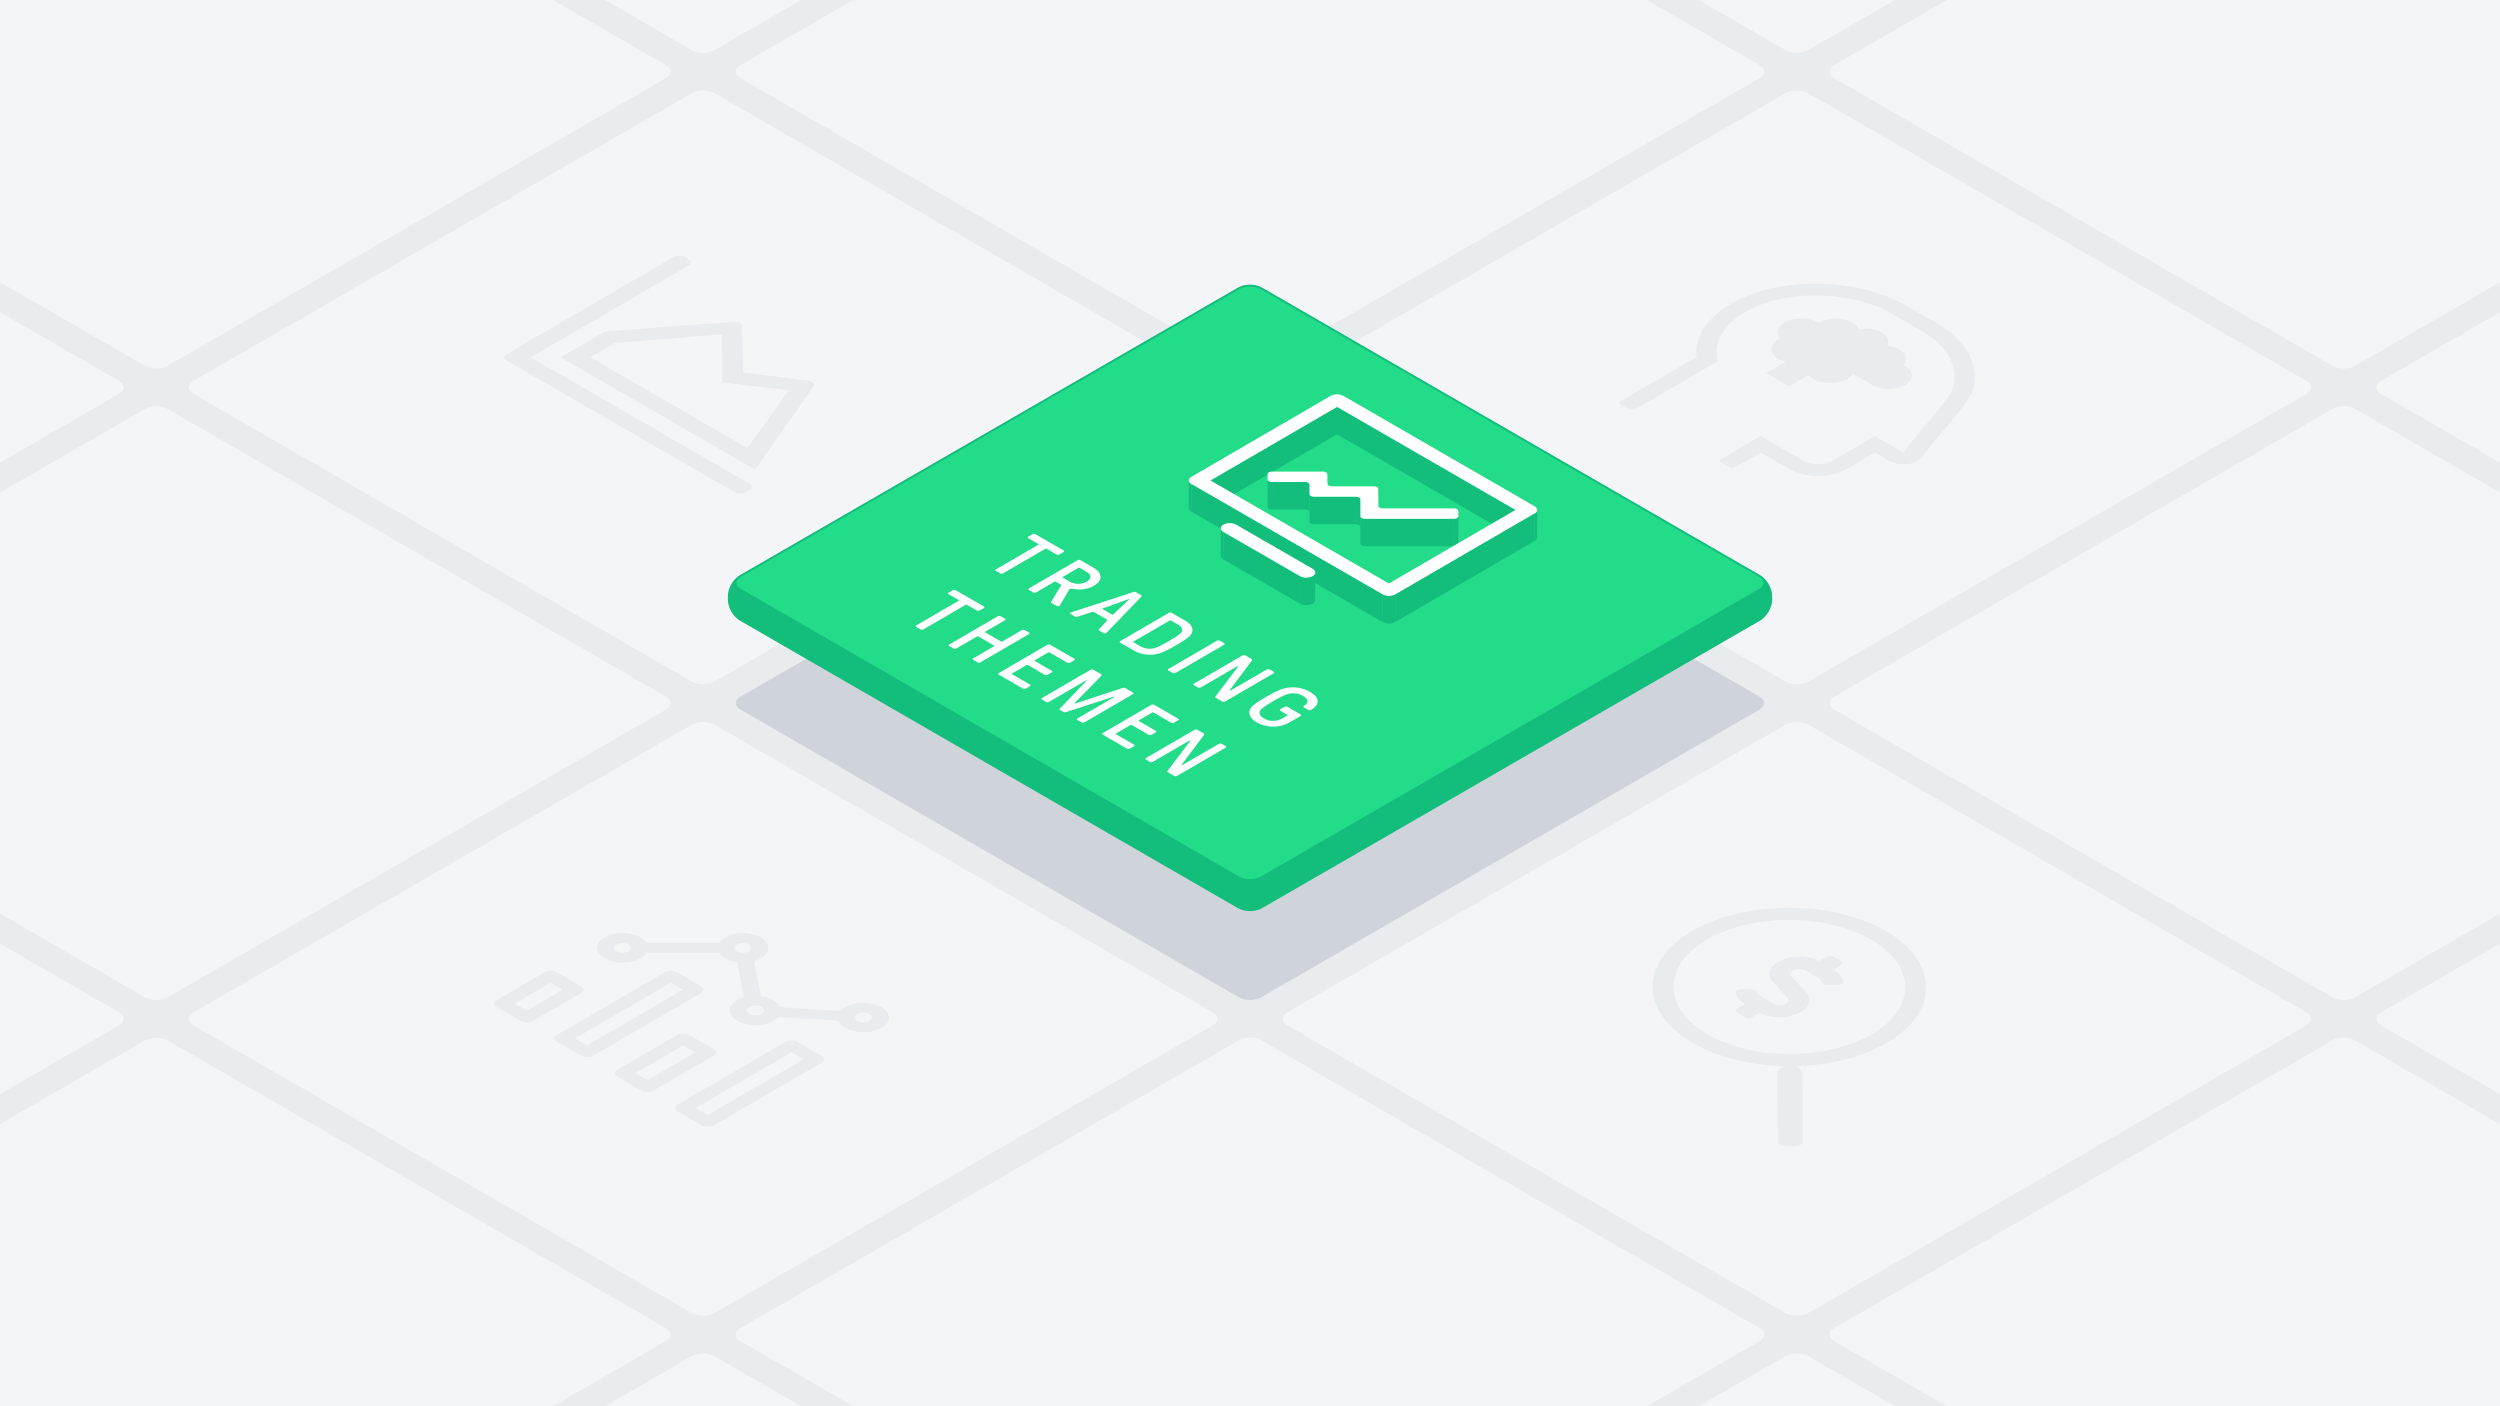<svg xmlns="http://www.w3.org/2000/svg" viewBox="0 0 1920 1080"><defs><style>.cls-1{fill:#e9ecef;}.cls-2{fill:#f4f5f7;}.cls-3{fill:#ced4da;}.cls-4{fill:#13bd7c;}.cls-5,.cls-7{fill:none;stroke:#13bd7c;stroke-miterlimit:10;}.cls-5{stroke-width:2px;}.cls-6{fill:#22dc8a;}.cls-8{isolation:isolate;}.cls-9{fill:#fff;}</style></defs><g id="Background"><rect class="cls-1" x="-20" y="-20" width="1960" height="1120"/></g><g id="_L_Tile_Grid" data-name="[L] Tile Grid"><path class="cls-2" d="M951.34,765.94c4.763,2.75,12.557,2.75,17.32,0L1351.34,545c4.763-2.75,4.763-7.25,0-10L968.66,314.06c-4.763-2.75-12.557-2.75-17.32,0L568.66,535c-4.763,2.75-4.763,7.25,0,10Z"/><path class="cls-2" d="M531.34,523.453c4.763,2.75,12.557,2.75,17.32,0l382.68-220.94c4.763-2.75,4.763-7.25,0-10L548.66,71.573c-4.763-2.75-12.557-2.75-17.32,0L148.66,292.513c-4.763,2.75-4.763,7.25,0,10Z"/><path class="cls-2" d="M111.34,280.966c4.763,2.75,12.557,2.75,17.32,0L511.34,60.025c4.763-2.75,4.763-7.25,0-10L128.66-170.914c-4.763-2.75-12.557-2.75-17.32,0L-271.34,50.026c-4.763,2.75-4.763,7.25,0,10Z"/><path class="cls-2" d="M1371.34,1008.427c4.763,2.75,12.557,2.75,17.32,0l382.68-220.94c4.763-2.75,4.763-7.25,0-10l-382.68-220.94c-4.763-2.75-12.557-2.75-17.32,0L988.66,777.487c-4.763,2.75-4.763,7.25,0,10Z"/><path class="cls-2" d="M1791.34,1250.915c4.763,2.75,12.557,2.75,17.32,0l382.68-220.941c4.763-2.75,4.763-7.25,0-10l-382.68-220.94c-4.763-2.75-12.557-2.75-17.32,0l-382.68,220.941c-4.763,2.75-4.763,7.25,0,10Z"/><path class="cls-2" d="M531.34,1008.428c4.763,2.75,12.557,2.75,17.32,0L931.34,787.487c4.763-2.75,4.763-7.25,0-10L548.66,556.547c-4.763-2.75-12.557-2.75-17.32,0L148.66,777.488c-4.763,2.75-4.763,7.25,0,10Z"/><path class="cls-2" d="M111.34,765.941c4.763,2.75,12.557,2.75,17.32,0L511.34,545c4.763-2.75,4.763-7.25,0-10L128.66,314.06c-4.763-2.75-12.557-2.75-17.32,0L-271.34,535c-4.763,2.75-4.763,7.25,0,10Z"/><path class="cls-2" d="M-308.66,523.453c4.763,2.75,12.557,2.75,17.32,0L91.34,302.513c4.763-2.75,4.763-7.25,0-10L-291.34,71.573c-4.763-2.75-12.557-2.75-17.32,0l-382.68,220.94c-4.763,2.75-4.763,7.25,0,10Z"/><path class="cls-2" d="M951.34,1250.915c4.763,2.75,12.557,2.75,17.32,0l382.68-220.941c4.763-2.75,4.763-7.25,0-10L968.66,799.035c-4.763-2.75-12.557-2.75-17.32,0l-382.68,220.94c-4.763,2.75-4.763,7.25,0,10Z"/><path class="cls-2" d="M1371.34,1493.4c4.763,2.75,12.557,2.75,17.32,0l382.68-220.94c4.763-2.75,4.763-7.25,0-10l-382.68-220.94c-4.763-2.75-12.557-2.75-17.32,0l-382.68,220.94c-4.763,2.75-4.763,7.25,0,10Z"/><path class="cls-2" d="M111.34,1250.915c4.763,2.75,12.557,2.75,17.32,0l382.68-220.94c4.763-2.75,4.763-7.25,0-10L128.66,799.035c-4.763-2.75-12.557-2.75-17.32,0l-382.68,220.94c-4.763,2.75-4.763,7.25,0,10Z"/><path class="cls-2" d="M-308.66,1008.428c4.763,2.75,12.557,2.75,17.32,0L91.34,787.488c4.763-2.75,4.763-7.25,0-10l-382.68-220.94c-4.763-2.75-12.557-2.75-17.32,0l-382.68,220.94c-4.763,2.75-4.763,7.25,0,10Z"/><path class="cls-2" d="M531.34,1493.4c4.763,2.75,12.557,2.75,17.32,0l382.68-220.941c4.763-2.75,4.763-7.25,0-10l-382.68-220.94c-4.763-2.75-12.557-2.75-17.32,0l-382.68,220.94c-4.763,2.75-4.763,7.25,0,10Z"/><path class="cls-2" d="M1371.34,523.453c4.763,2.75,12.557,2.75,17.32,0l382.68-220.94c4.763-2.75,4.763-7.25,0-10L1388.66,71.573c-4.763-2.75-12.557-2.75-17.32,0L988.66,292.513c-4.763,2.75-4.763,7.25,0,10Z"/><path class="cls-2" d="M951.34,280.966c4.763,2.75,12.557,2.75,17.32,0L1351.34,60.025c4.763-2.75,4.763-7.25,0-10L968.66-170.914c-4.763-2.75-12.557-2.75-17.32,0L568.66,50.026c-4.763,2.75-4.763,7.25,0,10Z"/><path class="cls-2" d="M531.34,38.479c4.763,2.75,12.557,2.75,17.32,0L931.34-182.462c4.763-2.75,4.763-7.25,0-10L548.66-413.4c-4.763-2.75-12.557-2.75-17.32,0L148.66-192.461c-4.763,2.75-4.763,7.25,0,10Z"/><path class="cls-2" d="M1791.34,765.94c4.763,2.75,12.557,2.75,17.32,0L2191.34,545c4.763-2.75,4.763-7.25,0-10L1808.66,314.06c-4.763-2.75-12.557-2.75-17.32,0L1408.66,535c-4.763,2.75-4.763,7.25,0,10Z"/><path class="cls-2" d="M2211.34,1008.428c4.763,2.75,12.557,2.75,17.32,0l382.68-220.941c4.763-2.75,4.763-7.25,0-10l-382.68-220.94c-4.763-2.75-12.557-2.75-17.32,0l-382.68,220.94c-4.763,2.75-4.763,7.25,0,10Z"/><path class="cls-2" d="M1791.34,280.966c4.763,2.75,12.557,2.75,17.32,0L2191.34,60.025c4.763-2.75,4.763-7.25,0-10L1808.66-170.914c-4.763-2.75-12.557-2.75-17.32,0L1408.66,50.026c-4.763,2.75-4.763,7.25,0,10Z"/><path class="cls-2" d="M1371.34,38.479c4.763,2.75,12.557,2.75,17.32,0l382.68-220.941c4.763-2.75,4.763-7.25,0-10L1388.66-413.4c-4.763-2.75-12.557-2.75-17.32,0L988.66-192.461c-4.763,2.75-4.763,7.25,0,10Z"/><path class="cls-2" d="M2211.34,523.453c4.763,2.75,12.557,2.75,17.32,0l382.68-220.94c4.763-2.75,4.763-7.25,0-10L2228.66,71.573c-4.763-2.75-12.557-2.75-17.32,0l-382.68,220.94c-4.763,2.75-4.763,7.25,0,10Z"/></g><g id="_L_Central_Tile" data-name="[L] Central Tile"><path class="cls-3" d="M951.34,765.94c4.763,2.75,12.557,2.75,17.32,0L1351.34,545c4.763-2.75,4.763-7.25,0-10L968.66,314.06c-4.763-2.75-12.557-2.75-17.32,0L568.66,535c-4.763,2.75-4.763,7.25,0,10Z"/><path class="cls-4" d="M951.34,696.658c4.763,2.75,12.557,2.75,17.32,0l382.68-220.94c4.763-2.75,8.66-9.5,8.66-15v-3.094c0-5.5-3.9-12.25-8.66-15L968.66,221.684c-4.763-2.75-12.557-2.75-17.32,0L568.66,442.624c-4.763,2.75-8.66,9.5-8.66,15v3.094c0,5.5,3.9,12.25,8.66,15Z"/><path class="cls-5" d="M951.34,696.658c4.763,2.75,12.557,2.75,17.32,0l382.68-220.94c4.763-2.75,8.66-9.5,8.66-15v-3.094c0-5.5-3.9-12.25-8.66-15L968.66,221.684c-4.763-2.75-12.557-2.75-17.32,0L568.66,442.624c-4.763,2.75-8.66,9.5-8.66,15v3.094c0,5.5,3.9,12.25,8.66,15Z"/><path class="cls-6" d="M951.34,673.564c4.763,2.75,12.557,2.75,17.32,0l382.68-220.94c4.763-2.75,4.763-7.25,0-10L968.66,221.684c-4.763-2.75-12.557-2.75-17.32,0L568.66,442.624c-4.763,2.75-4.763,7.25,0,10Z"/><path class="cls-7" d="M951.34,673.564c4.763,2.75,12.557,2.75,17.32,0l382.68-220.94c4.763-2.75,4.763-7.25,0-10L968.66,221.684c-4.763-2.75-12.557-2.75-17.32,0L568.66,442.624c-4.763,2.75-4.763,7.25,0,10Z"/></g><g id="Icon"><path class="cls-1" d="M630.989,810.847c2.56,1.478,2.574,3.874.03,5.352L548.2,864.33a10.182,10.182,0,0,1-9.24,0l-18.522-10.693c-2.56-1.478-2.574-3.875-.03-5.353l82.822-48.131a10.184,10.184,0,0,1,9.241,0Zm-87.458,45.462,73.625-42.786-9.264-5.349L534.267,850.96l9.264,5.349"/><path class="cls-1" d="M547.859,805.5c2.56,1.478,2.58,3.87.036,5.349l-46.013,26.74a10.184,10.184,0,0,1-9.241,0l-18.528-10.7c-2.554-1.474-2.567-3.87-.024-5.348l46.014-26.74a10.161,10.161,0,0,1,9.227,0Zm-50.642,24.067,36.815-21.395-9.264-5.348-36.815,21.395,9.264,5.348"/><path class="cls-1" d="M446.033,757.368c2.554,1.474,2.567,3.87.023,5.348l-36.809,21.392a10.182,10.182,0,0,1-9.234,0l-18.529-10.7c-2.56-1.478-2.567-3.87-.023-5.348l36.809-21.392a10.169,10.169,0,0,1,9.234,0Zm-41.451,18.719,27.611-16.047-9.264-5.348-27.612,16.046,9.265,5.349"/><path class="cls-1" d="M538.36,757.368c2.56,1.478,2.567,3.87.024,5.348l-82.823,48.131a10.166,10.166,0,0,1-9.234,0l-18.528-10.7c-2.56-1.478-2.567-3.871-.024-5.349L510.6,746.674a10.169,10.169,0,0,1,9.234,0ZM450.9,802.826l73.625-42.786-9.258-5.345-73.625,42.786,9.258,5.345"/><path class="cls-1" d="M644.138,784.018l-46.55-3a13.493,13.493,0,0,1-3.68,3.093c-7.624,4.43-20.027,4.427-27.7,0s-7.714-11.612-.09-16.042a23.193,23.193,0,0,1,5.321-2.146l-5.319-26.953a25.967,25.967,0,0,1-9.417-2.99,12.617,12.617,0,0,1-4.574-4.243H496.6a12.374,12.374,0,0,1-4.526,4.242c-7.619,4.428-20.022,4.431-27.7,0s-7.709-11.616-.09-16.043,20.027-4.434,27.7,0a12.634,12.634,0,0,1,4.574,4.243l55.525,0a12.476,12.476,0,0,1,4.533-4.239c7.624-4.431,20.021-4.431,27.695,0s7.715,11.612.091,16.042a22.8,22.8,0,0,1-5.315,2.142l5.319,26.954a25.959,25.959,0,0,1,9.41,2.993,11.586,11.586,0,0,1,5.2,5.441l46.556,3a13.446,13.446,0,0,1,3.674-3.089c7.625-4.431,20.028-4.427,27.7,0s7.721,11.615.1,16.046-20.035,4.431-27.709,0A11.616,11.616,0,0,1,644.138,784.018Zm-68.728-5.26a10.191,10.191,0,0,0,9.234,0c2.538-1.475,2.524-3.878-.03-5.352a10.191,10.191,0,0,0-9.234,0c-2.537,1.475-2.524,3.871.03,5.345m92.328,0a10.188,10.188,0,0,0-9.228,0c-2.537,1.474-2.524,3.878.024,5.349a10.206,10.206,0,0,0,9.24,0c2.538-1.475,2.518-3.875-.036-5.349m-194.16-48.13a10.189,10.189,0,0,0,9.227,0c2.538-1.475,2.53-3.874-.024-5.349a10.206,10.206,0,0,0-9.24,0c-2.531,1.471-2.517,3.874.037,5.349m92.327,0a10.191,10.191,0,0,0,9.234,0c2.538-1.475,2.524-3.871-.03-5.345a10.173,10.173,0,0,0-9.227,0c-2.538,1.474-2.53,3.874.023,5.348"/><path class="cls-1" d="M1476.487,350.8a10.273,10.273,0,0,1-3.483,3.126c-6.032,3.513-15.858,3.52-21.949.011l-11.007-6.355-21.878,12.714c-12.083,7.022-31.741,7.018-43.9,0l-22.021-12.714L1333.108,358.7a6.046,6.046,0,0,1-5.492,0l-5.5-3.178c-1.52-.877-1.527-2.3-.017-3.177l30.079-17.48,33.034,19.072c6.078,3.509,15.91,3.5,21.949,0l32.813-19.069L1462,347.581c3.679-5.577,9.786-12.794,16.247-20.432,8.85-10.462,19.876-23.482,21.656-29.5,4.651-15.855-4.3-32.044-24-43.424L1453.169,241.1c-30.742-17.749-80.247-19-110.334-2.805-16.9,9.094-25.878,22.095-24.486,35.458l.4,4.007L1256.032,314.2a6.048,6.048,0,0,1-5.486,0l-5.5-3.178c-1.52-.877-1.528-2.3-.018-3.177l57.831-33.608c-1.682-16.035,9.106-31.639,29.4-42.543,37.084-19.961,95.881-17.723,131.852,3.045l22.736,13.126c23.284,13.444,33.854,32.583,28.341,51.312C1511.691,311.032,1485.39,337.278,1476.487,350.8Z"/><path class="cls-1" d="M1437.559,295.451l-14.5-8.371a11.739,11.739,0,0,1-4.184,3.918c-7.25,4.214-19.042,4.217-26.34,0a12.777,12.777,0,0,1-3.524-3.056l-15.1,8.777-17.615-10.17,15.1-8.777a22.806,22.806,0,0,1-5.287-2.031c-7.3-4.214-7.33-11.044-.08-15.257.3-.174.7-.233,1.016-.391-3.421-4.033-2.462-8.976,3.3-12.323,7.25-4.213,19.042-4.217,26.339,0,7.251-4.213,19.043-4.21,26.341,0a10.6,10.6,0,0,1,4.584,4.946c6.06-.829,12.658-.062,17.408,2.68s6.095,6.562,4.69,10.078a24.463,24.463,0,0,1,8.548,2.636c5.536,3.225,6.964,8.113,3.569,12.2l.894.516c7.3,4.214,7.577,10.9.631,14.937S1444.857,299.664,1437.559,295.451Z"/><path class="cls-1" d="M624.71,297.039l-44.864,63.632L430.5,274.447l34.234-19.894,98.4-7.443a9.092,9.092,0,0,1,4.993,1.01,3.06,3.06,0,0,1,1.786,2.492l.918,35.443,49.413,6.218a8.051,8.051,0,0,1,3.072.954C624.976,294.183,625.642,295.663,624.71,297.039ZM472.233,263.5,453.4,274.447l120.447,69.54,32.06-44.3L554.7,293.766l-.2-37.02L472.233,263.5"/><path class="cls-1" d="M575.605,371.45c2.369,1.367,2.388,3.605.035,4.972l-2.855,1.659a9.5,9.5,0,0,1-8.591,0L389.005,276.936c-2.368-1.368-2.381-3.609-.028-4.977l128.4-74.616a9.51,9.51,0,0,1,8.592,0L528.84,199c2.368,1.368,2.375,3.6.021,4.973L407.593,274.448Z"/><g class="cls-8"><polygon class="cls-4" points="1026.878 312.505 1026.819 333.591 929.584 390.097 929.644 369.011 1026.878 312.505"/><polygon class="cls-4" points="973.538 368.2 973.478 389.286 973.462 385.294 973.522 364.208 973.538 368.2"/><polygon class="cls-4" points="1002.244 370.194 1002.184 391.28 976.932 391.28 976.992 370.194 1002.244 370.194"/><path class="cls-4" d="M976.992,370.194l-.06,21.086a4.947,4.947,0,0,1-2.429-.586,1.758,1.758,0,0,1-1.025-1.408l.06-21.086a1.758,1.758,0,0,0,1.025,1.408A4.947,4.947,0,0,0,976.992,370.194Z"/><path class="cls-4" d="M912.939,390.078l.06-21.087a3.449,3.449,0,0,0,2.03,2.848l-.06,21.086A3.451,3.451,0,0,1,912.939,390.078Z"/><path class="cls-4" d="M1005.7,372.188l-.06,21.087a1.758,1.758,0,0,0-1.025-1.408,4.947,4.947,0,0,0-2.429-.587l.06-21.086a4.947,4.947,0,0,1,2.429.587A1.758,1.758,0,0,1,1005.7,372.188Z"/><polygon class="cls-4" points="1005.733 379.498 1005.673 400.584 1005.638 393.275 1005.698 372.188 1005.733 379.498"/><polygon class="cls-4" points="1041.325 381.492 1041.265 402.578 1009.133 402.582 1009.193 381.496 1041.325 381.492"/><path class="cls-4" d="M1009.193,381.5l-.06,21.086a4.969,4.969,0,0,1-2.434-.59,1.757,1.757,0,0,1-1.026-1.408l.06-21.086a1.757,1.757,0,0,0,1.026,1.408A4.969,4.969,0,0,0,1009.193,381.5Z"/><path class="cls-4" d="M1044.779,383.487l-.06,21.086a1.741,1.741,0,0,0-1.021-1.4,4.973,4.973,0,0,0-2.433-.59l.06-21.086a4.973,4.973,0,0,1,2.433.59A1.743,1.743,0,0,1,1044.779,383.487Z"/><polygon class="cls-4" points="1163.899 391.614 1163.84 412.7 1026.819 333.591 1026.878 312.505 1163.899 391.614"/><path class="cls-4" d="M1180.542,391.63l-.06,21.086a3.421,3.421,0,0,1-2,2.8l.06-21.086A3.421,3.421,0,0,0,1180.542,391.63Z"/><polygon class="cls-4" points="1044.845 396.451 1044.785 417.537 1044.719 404.573 1044.779 383.487 1044.845 396.451"/><path class="cls-4" d="M1120.028,396.451l-.059,21.086c0,1.094-1.548,1.994-3.432,1.994l.06-21.086C1118.481,398.445,1120.028,397.545,1120.028,396.451Z"/><polygon class="cls-4" points="1116.597 398.445 1116.537 419.531 1048.246 419.535 1048.306 398.449 1116.597 398.445"/><path class="cls-4" d="M1048.306,398.449l-.06,21.086a4.98,4.98,0,0,1-2.434-.59,1.76,1.76,0,0,1-1.027-1.408l.06-21.086a1.758,1.758,0,0,0,1.026,1.408A4.987,4.987,0,0,0,1048.306,398.449Z"/><path class="cls-9" d="M1178.514,388.787c2.694,1.555,2.7,4.1.032,5.647l-106.959,62.157a10.776,10.776,0,0,1-9.755,0l-146.8-84.756c-2.694-1.556-2.708-4.1-.032-5.655l106.959-62.157a10.794,10.794,0,0,1,9.756,0ZM1066.665,448.12l97.234-56.506-137.021-79.109-97.234,56.506,137.021,79.109"/><path class="cls-9" d="M1118.985,391.051a1.747,1.747,0,0,1,1.021,1.411l.022,3.989c0,1.094-1.547,1.994-3.431,1.994l-68.291,0a4.987,4.987,0,0,1-2.435-.59,1.758,1.758,0,0,1-1.026-1.408l-.066-12.964a1.743,1.743,0,0,0-1.021-1.405,4.973,4.973,0,0,0-2.433-.59l-32.132,0a4.969,4.969,0,0,1-2.434-.59,1.757,1.757,0,0,1-1.026-1.408l-.035-7.31a1.758,1.758,0,0,0-1.025-1.407,4.947,4.947,0,0,0-2.429-.587H976.992a4.947,4.947,0,0,1-2.429-.586,1.758,1.758,0,0,1-1.025-1.408l-.016-3.992c-.013-1.1,1.541-2,3.431-1.994h39.024a4.94,4.94,0,0,1,2.428.586,1.757,1.757,0,0,1,1.026,1.408l.035,7.31a1.758,1.758,0,0,0,1.026,1.408,4.969,4.969,0,0,0,2.434.589l32.131,0a4.966,4.966,0,0,1,2.434.589,1.745,1.745,0,0,1,1.021,1.4l.072,12.961a1.749,1.749,0,0,0,1.022,1.41,4.959,4.959,0,0,0,2.439.587h54.5A4.974,4.974,0,0,1,1118.985,391.051Z"/><polygon class="cls-4" points="1178.546 394.434 1178.486 415.52 1071.528 477.677 1071.587 456.591 1178.546 394.434"/><polygon class="cls-4" points="1061.832 456.595 1061.772 477.681 914.969 392.925 915.029 371.839 1061.832 456.595"/><path class="cls-4" d="M1071.587,456.591l-.059,21.086a10.778,10.778,0,0,1-9.756,0l.06-21.086A10.776,10.776,0,0,0,1071.587,456.591Z"/></g><g class="cls-8"><path class="cls-4" d="M937.538,426.8l.06-21.086a3.45,3.45,0,0,0,2.031,2.848l-.06,21.086A3.45,3.45,0,0,1,937.538,426.8Z"/><polygon class="cls-4" points="998.349 442.466 998.289 463.552 939.569 429.65 939.629 408.564 998.349 442.466"/><path class="cls-4" d="M1010.1,439.662l-.06,21.086a3.425,3.425,0,0,1-2,2.808,10.791,10.791,0,0,1-9.756,0l.06-21.086a10.789,10.789,0,0,0,9.755,0A3.424,3.424,0,0,0,1010.1,439.662Z"/><path class="cls-9" d="M1008.073,436.815c2.694,1.556,2.708,4.1.031,5.655a10.789,10.789,0,0,1-9.755,0l-58.72-33.9c-2.694-1.555-2.709-4.1-.038-5.651a10.8,10.8,0,0,1,9.762,0Z"/></g><path class="cls-9" d="M940.01,493.864a.694.694,0,0,1,.007,1.312L902.8,516.8a2.5,2.5,0,0,1-2.266,0l-3.122-1.8a.693.693,0,0,1,0-1.309l37.216-21.627a2.5,2.5,0,0,1,2.259,0Z"/><path class="cls-9" d="M978.037,515.819a.694.694,0,0,1,.007,1.312l-37.215,21.627a2.5,2.5,0,0,1-2.266,0l-4.711-2.72c-.626-.361-.679-.656-.237-1.246l16.967-22.479c.278-.361.278-.494.112-.589a.739.739,0,0,0-.687.066l-27.853,16.186a2.5,2.5,0,0,1-2.266,0L917,526.306a.694.694,0,0,1-.007-1.312L954.2,503.367a2.506,2.506,0,0,1,2.266,0l4.711,2.72c.626.362.679.656.23,1.243l-16.732,22.349c-.278.361-.277.494-.111.59a.734.734,0,0,0,.68-.063l27.631-16.057a2.5,2.5,0,0,1,2.259,0Z"/><g class="cls-8"><path class="cls-9" d="M914.916,486.886c-1.576,2.625-6.422,5.574-11.661,8.618s-10.321,5.865-14.841,6.783a25.631,25.631,0,0,1-17.5-2.587l-10.5-6.061a.694.694,0,0,1-.007-1.312L897.623,470.7a2.506,2.506,0,0,1,2.266,0l10.5,6.06C915.493,479.709,916.933,483.48,914.916,486.886ZM885.615,498c3.109-.556,7.9-3.277,12.079-5.7s8.848-5.209,9.8-7.011c1.064-2-.252-4.129-2.468-5.408l-5.676-3.277a1.147,1.147,0,0,0-1.126,0L870.6,492.655c-.342.2-.341.457,0,.653l5.676,3.277A14.749,14.749,0,0,0,885.615,498"/><path class="cls-9" d="M850.08,485.644a3.341,3.341,0,0,1-.792.653,1.981,1.981,0,0,1-1.757-.1l-3.288-1.9a.667.667,0,0,1-.229-1.117l6.13-6.454c.393-.361.218-.785-.292-1.08l-9.424-5.441a2.414,2.414,0,0,0-1.866-.166l-11.123,3.572a2.578,2.578,0,0,1-1.929-.129l-3.288-1.9c-.568-.328-.564-.789-.171-1.018a5.114,5.114,0,0,1,1.124-.46l47.26-15.431a2.447,2.447,0,0,1,1.929.129l3.972,2.293c.511.3.621.755.229,1.117Zm3.824-13.731a.843.843,0,0,0,1.075-.1l12.04-11.272c.171-.159.228-.258.113-.324l-.115-.067c-.115-.066-.287-.033-.566.063l-19.415,7.015c-.565.195-.513.424-.168.623l7.036,4.062"/></g><path class="cls-9" d="M820.871,453.172,814.152,464.7a1.672,1.672,0,0,1-.677.66,2.186,2.186,0,0,1-2.151-.067l-3.461-2c-.741-.427-.686-.917-.453-1.312l7.4-12.19c.164-.3.22-.653-.406-1.014l-3.461-2a1.148,1.148,0,0,0-1.132,0l-14.1,8.191a2.5,2.5,0,0,1-2.265,0l-3.123-1.8a.7.7,0,0,1-.007-1.313l37.215-21.627a2.506,2.506,0,0,1,2.266,0l10.215,5.9c6.583,3.8,7.182,9.636.078,13.764-4.846,2.817-10.5,3.277-16,2.455a4.383,4.383,0,0,0-2.539.1A1.811,1.811,0,0,0,820.871,453.172Zm.817-6.392a13.331,13.331,0,0,0,12.842-.095c4.117-2.393,3.59-5.438.123-7.439l-5.388-3.111a1.15,1.15,0,0,0-1.133,0L816.3,443.013c-.343.2-.341.457,0,.656l5.389,3.111"/><path class="cls-9" d="M816.748,422.7a.7.7,0,0,1,.007,1.313l-3.1,1.8a2.5,2.5,0,0,1-2.265,0l-7.5-4.327a1.144,1.144,0,0,0-1.126,0l-32.42,18.841a2.506,2.506,0,0,1-2.266,0l-3.122-1.8a.694.694,0,0,1-.007-1.312l32.42-18.84c.342-.2.341-.457,0-.656l-7.547-4.358a.694.694,0,0,1-.007-1.312l3.1-1.8a2.5,2.5,0,0,1,2.265,0Z"/><path class="cls-9" d="M1005.953,531.282c7.547,4.357,8.144,9.736.868,13.964a2.488,2.488,0,0,1-2.151-.067l-3.18-1.835a.694.694,0,0,1-.007-1.313c3.894-2.263,3.426-5.142-.89-7.634a15.593,15.593,0,0,0-10.528-1.64c-3.338.689-8.127,3.347-12.3,5.769s-8.746,5.209-9.925,7.144c-1.173,2.064-.2,4.324,2.923,6.126a14.084,14.084,0,0,0,14.3-.228l3.444-2c.337-.2.341-.457,0-.656l-5.108-2.949a.691.691,0,0,1-.007-1.305l3.1-1.8a2.5,2.5,0,0,1,2.26,0l9.992,5.769a.694.694,0,0,1,.007,1.312l-8.234,4.785a25.944,25.944,0,0,1-25.117.195c-5.848-3.376-7-7.376-5.094-10.649,1.848-3.049,6.643-5.9,11.889-8.95s10.149-5.832,15.406-6.912A27.038,27.038,0,0,1,1005.953,531.282Z"/><path class="cls-9" d="M755.527,465.739a.694.694,0,0,1,.008,1.312l-3.1,1.8a2.5,2.5,0,0,1-2.259,0l-7.5-4.327a1.154,1.154,0,0,0-1.126,0L709.125,483.37a2.5,2.5,0,0,1-2.259,0l-3.122-1.8a.692.692,0,0,1-.014-1.308l32.427-18.845c.336-.195.341-.457,0-.656l-7.547-4.357a.692.692,0,0,1-.013-1.308l3.1-1.8a2.506,2.506,0,0,1,2.266,0Z"/><path class="cls-9" d="M790.145,485.726a.694.694,0,0,1,.007,1.312l-37.215,21.627a2.5,2.5,0,0,1-2.259,0l-3.122-1.8a.693.693,0,0,1-.014-1.309l15.788-9.175c.343-.2.341-.457,0-.656l-11.913-6.878a1.145,1.145,0,0,0-1.133,0l-15.788,9.175a2.506,2.506,0,0,1-2.26,0l-3.122-1.8a.692.692,0,0,1-.013-1.308l37.215-21.627a2.5,2.5,0,0,1,2.266,0l3.122,1.8a.694.694,0,0,1,.007,1.312l-14.938,8.682c-.343.2-.341.457,0,.656l11.913,6.878a1.15,1.15,0,0,0,1.133,0l14.938-8.681a2.506,2.506,0,0,1,2.266,0Z"/><path class="cls-9" d="M869.991,531.825a.694.694,0,0,1,.008,1.312l-37.215,21.627a2.5,2.5,0,0,1-2.26,0l-3.007-1.736a.691.691,0,0,1-.007-1.3l28.309-16.452c.165-.1.165-.229.05-.3a.727.727,0,0,0-.452,0l-36.647,11.9a2.423,2.423,0,0,1-2.145-.129l-2.388-1.379c-.619-.357-.742-.752-.23-1.242l20.411-21.27c.056-.092.113-.191,0-.258a.572.572,0,0,0-.509.03L805.6,539.069a2.5,2.5,0,0,1-2.253,0l-3.014-1.74a.691.691,0,0,1-.007-1.3L837.539,514.4a2.5,2.5,0,0,1,2.259,0l5.791,3.343c.626.362.743.752.236,1.246l-20.526,21c-.12.129-.062.229.053.295a.621.621,0,0,0,.509.03l36.194-11.958a2.435,2.435,0,0,1,2.152.132Z"/><path class="cls-9" d="M824.935,505.812a.694.694,0,0,1,.007,1.312l-3.1,1.8a2.5,2.5,0,0,1-2.26,0l-13.51-7.8a1.163,1.163,0,0,0-1.132,0l-10.149,5.9c-.343.2-.335.46,0,.656l12.884,7.439a.694.694,0,0,1,.008,1.312l-3.1,1.8a2.5,2.5,0,0,1-2.266,0l-12.884-7.438a1.157,1.157,0,0,0-1.133,0l-10.992,6.388c-.336.2-.335.461,0,.656l13.625,7.866a.693.693,0,0,1,0,1.309l-3.1,1.8a2.5,2.5,0,0,1-2.253,0l-18.446-10.65a.692.692,0,0,1-.013-1.308l37.215-21.628a2.506,2.506,0,0,1,2.266,0Z"/><path class="cls-9" d="M904.781,551.911a.694.694,0,0,1,.008,1.312l-3.1,1.8a2.5,2.5,0,0,1-2.259,0l-13.5-7.8a1.155,1.155,0,0,0-1.132,0l-10.15,5.9c-.342.2-.341.457,0,.656l12.878,7.435a.694.694,0,0,1,.007,1.312l-3.1,1.8a2.506,2.506,0,0,1-2.266,0L869.286,556.9a1.15,1.15,0,0,0-1.133,0l-10.992,6.388c-.337.195-.341.457,0,.656l13.619,7.863a.694.694,0,0,1,.007,1.312l-3.1,1.8a2.5,2.5,0,0,1-2.259,0l-18.445-10.649a.693.693,0,0,1-.014-1.309l37.216-21.627a2.5,2.5,0,0,1,2.265,0Z"/><path class="cls-9" d="M941.219,572.948a.692.692,0,0,1,0,1.309L904,595.884a2.489,2.489,0,0,1-2.252,0l-4.712-2.721c-.626-.361-.685-.652-.236-1.246l16.96-22.474c.278-.362.277-.494.105-.594a.736.736,0,0,0-.674.066l-27.859,16.19a2.5,2.5,0,0,1-2.26,0l-2.892-1.67a.693.693,0,0,1-.014-1.309L917.386,560.5a2.5,2.5,0,0,1,2.265,0l4.712,2.72c.62.358.678.657.23,1.243l-16.732,22.349c-.278.362-.278.494-.112.59a.742.742,0,0,0,.687-.066l27.625-16.054a2.5,2.5,0,0,1,2.259,0Z"/><path class="cls-1" d="M1384.532,876.813c.011,1.947-2.7,3.521-6.051,3.517H1371.4a8.768,8.768,0,0,1-4.3-1.031,3.078,3.078,0,0,1-1.794-2.486l-.294-53.387a3.079,3.079,0,0,1,1.768-2.484l3.628-2.109c-25.472-.6-50.693-6.5-70.224-17.771-41.181-23.776-41.392-62.308-.485-86.081s107.429-23.776,148.611,0,41.4,62.3.484,86.08c-19.4,11.273-44.553,17.171-70.062,17.75l3.7,2.134a3.051,3.051,0,0,1,1.8,2.481Zm-72.942-82.375c34.873,20.134,91.091,20.133,125.738,0s34.463-52.705-.4-72.836-91.1-20.137-125.751,0-34.456,52.7.417,72.836"/><path class="cls-1" d="M1387.022,761.851c4.674,5.006,2.979,11.383-4.132,15.516-8.734,5.076-22.651,5.256-31.339.5l-5.741,3.336a6.3,6.3,0,0,1-5.721,0l-5.733-3.31c-1.584-.915-1.592-2.4-.019-3.311l5.8-3.369c-3.839-2.458-6.37-5.544-7.2-8.839-.352-1.416,1.659-2.665,4.122-2.632l8.2.114a5.57,5.57,0,0,1,2.686.672,2.685,2.685,0,0,1,1.2,1.27,7.269,7.269,0,0,0,3.271,3.425l10.075,5.817c2.331,1.345,6.345,1.216,8.933-.288,2.119-1.231,2.681-3.059,1.382-4.449l-11.32-12.106c-4.673-5-2.979-11.383,4.132-15.515,8.735-5.076,22.658-5.253,31.346-.494l5.741-3.336a6.3,6.3,0,0,1,5.714,0l5.734,3.31c1.583.914,1.591,2.4.019,3.31l-5.8,3.37c3.838,2.458,6.37,5.544,7.2,8.843.358,1.412-1.652,2.661-4.115,2.628l-8.2-.11a5.553,5.553,0,0,1-2.687-.671,2.712,2.712,0,0,1-1.207-1.276,7.271,7.271,0,0,0-3.277-3.42l-10.075-5.817c-2.33-1.346-6.332-1.217-8.921.287-2.118,1.231-2.693,3.06-1.394,4.449Z"/></g></svg>